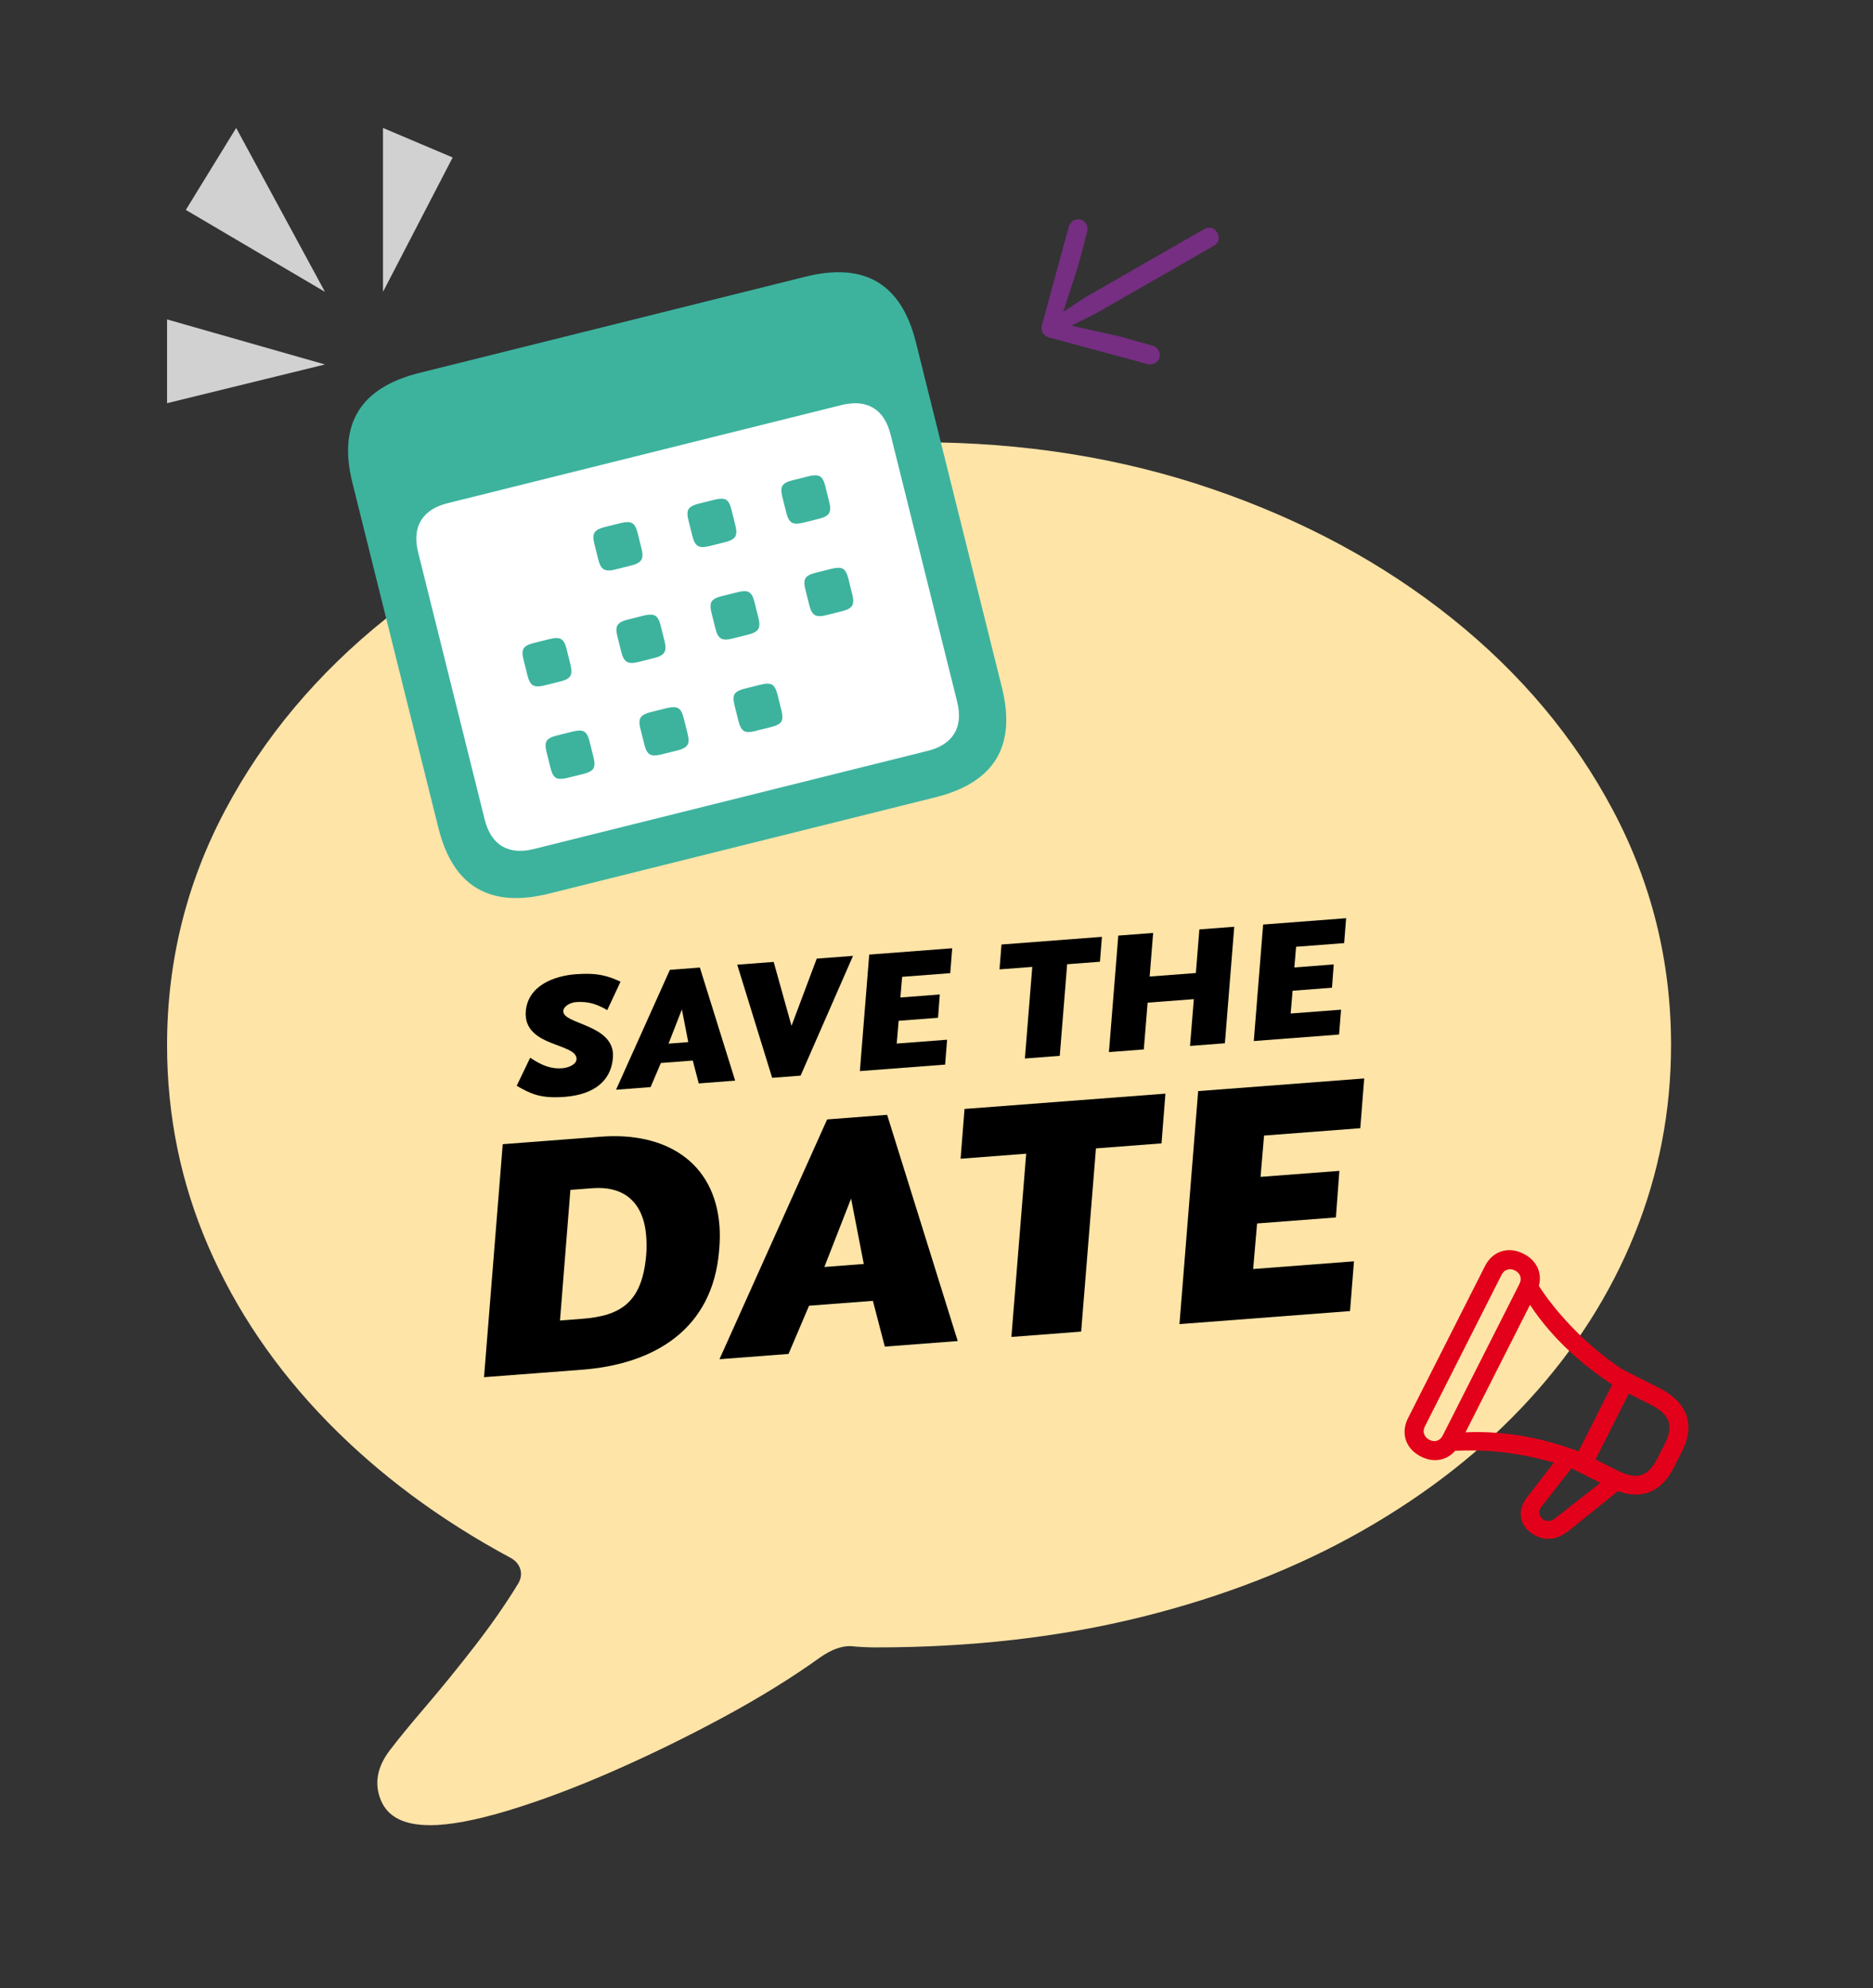<?xml version="1.0" encoding="UTF-8"?> <svg xmlns="http://www.w3.org/2000/svg" id="Layer_1" viewBox="0 0 571 606"><rect x="0" y="0" width="571" height="606" fill="#333333" stroke="none"/><defs><style>.cls-1{fill:#ffe4a7;}.cls-2{fill:#fff;}.cls-3{fill:#752e82;}.cls-4{fill:#d1d1d1;}.cls-5{fill:#e2001a;}.cls-6{fill:#3db39e;}</style></defs><path class="cls-1" d="m130.98,556.31c-7.82,0-12.77-2.53-14.86-7.58-2.09-5.05-1.18-10.14,2.73-15.26,2.56-3.37,6.23-7.85,11.02-13.44s9.74-11.69,14.86-18.3,9.57-13.01,13.34-19.21c.81-1.48.98-2.93.51-4.35s-1.45-2.53-2.93-3.34c-21.56-11.59-40.2-25.44-55.9-41.54-15.7-16.11-27.76-33.86-36.19-53.27-8.42-19.41-12.63-39.89-12.63-61.46,0-25.47,5.9-49.33,17.69-71.56,11.79-22.24,28.17-41.75,49.12-58.53s45.32-29.92,73.08-39.42c27.76-9.5,57.55-14.25,89.37-14.25s61.59,4.75,89.35,14.25c27.76,9.5,52.12,22.64,73.08,39.42s37.33,36.29,49.12,58.53c11.79,22.24,17.69,46.09,17.69,71.56,0,20.08-3.71,39.29-11.12,57.62-7.41,18.33-18.13,35.14-32.14,50.44-14.02,15.3-30.96,28.61-50.84,39.93-19.88,11.32-42.29,20.08-67.22,26.28-24.93,6.2-51.96,9.3-81.07,9.3-1.21,0-2.49-.03-3.84-.1s-2.7-.17-4.04-.3c-1.35,0-2.76.27-4.25.81s-3.12,1.42-4.87,2.63c-8.63,6.2-18.5,12.3-29.62,18.3-11.12,6-22.37,11.49-33.76,16.48-11.39,4.99-22,8.96-31.84,11.93-9.84,2.97-17.79,4.45-23.85,4.45Z"></path><path d="m185.11,307.87c-2.91-1.65-5.5-2.73-9.49-2.43-1.97.15-4.01,1.43-3.89,2.92.08,1.01,1.15,1.73,2.48,2.38,1.5.74,3.53,1.44,5.53,2.36,3.43,1.56,6.81,3.76,7.13,7.96.04.58-.01,1.23-.07,1.88-.7,6.26-5.33,10.67-14.69,11.39-7.55.58-10.56-1.07-14.59-3.38l4.11-8.55c3.6,2.4,6.41,3.47,9.76,3.21,1.7-.13,4.52-1.09,4.37-3.01-.09-1.17-1.11-1.95-2.5-2.64-1.5-.74-3.53-1.39-5.52-2.2-3.64-1.49-7.12-3.63-7.45-7.99-.04-.48-.07-.96,0-1.5.63-7.91,8.75-10.83,15.18-11.32,6.86-.52,9.99.57,13.7,2.27l-4.04,8.65Z"></path><path d="m213.02,330.23l-1.82-6.97-9.73.74-3.13,7.35-10.53.8,16.41-36.54,9.14-.7,10.76,34.47-11.11.85Zm-5.14-22.55l-4.07,10.42,6.01-.46-1.94-9.96Z"></path><path d="m244.07,327.86l-8.67.66-10.65-34.48,11.11-.85,5.44,19.48,7.69-20.48,11.06-.84-15.98,36.51Z"></path><path d="m289.7,296.62l-14.67,1.12-.54,6.3,12.01-.92-.53,7.1-12.01.92-.59,6.94,15.36-1.17-.6,7.58-25.99,1.98,2.85-35.51,25.3-1.93-.6,7.58Z"></path><path d="m335.32,293.14l-9.99.76-2.25,27.92-10.63.81,2.25-27.92-9.99.76.6-7.58,30.62-2.34-.6,7.58Z"></path><path d="m373.42,317.99l-10.63.81,1.16-14.26-14.09,1.07-1.16,14.26-10.63.81,2.85-35.51,10.63-.81-1.07,13.29,14.09-1.07,1.07-13.29,10.63-.81-2.85,35.51Z"></path><path d="m409.8,287.46l-14.67,1.12-.54,6.3,12.01-.92-.53,7.1-12.01.92-.59,6.94,15.36-1.17-.6,7.58-26,1.98,2.85-35.51,25.3-1.93-.6,7.58Z"></path><path d="m177.44,417.49l-29.88,2.28,5.7-71.02,29.99-2.29c19.46-1.48,34.59,7.52,36.09,27.19.17,2.23.14,4.7-.09,7.28-1.88,24.42-20.01,34.9-41.81,36.56Zm19.57-40.64c-.8-10.53-6.85-15.41-16.42-14.68l-6.7.51-3.17,39.81,6.7-.51c11.8-.9,18.34-4.93,19.58-19.46.17-2.04.13-3.97,0-5.67Z"></path><path d="m269.74,410.45l-3.63-13.95-19.46,1.48-6.26,14.7-21.05,1.61,32.82-73.09,18.29-1.4,21.52,68.95-22.22,1.7Zm-10.29-45.1l-8.14,20.83,12.02-.92-3.87-19.92Z"></path><path d="m354.1,348.5l-19.99,1.53-4.51,55.85-21.27,1.62,4.51-55.85-19.99,1.53,1.19-15.17,61.25-4.67-1.19,15.17Z"></path><path d="m414.71,343.88l-29.35,2.24-1.07,12.59,24.03-1.83-1.06,14.2-24.03,1.83-1.19,13.89,30.73-2.35-1.2,15.17-52,3.97,5.7-71.02,50.62-3.86-1.2,15.17Z"></path><rect class="cls-2" x="126.6" y="120.55" width="163" height="127" transform="translate(-38.33 55.78) rotate(-13.99)"></rect><path class="cls-6" d="m167.39,272.37c-9.02,2.25-16.34,1.71-21.97-1.62-5.62-3.33-9.54-9.45-11.76-18.36l-26.23-105.25c-2.22-8.91-1.63-16.15,1.77-21.73,3.4-5.58,9.61-9.49,18.64-11.74l117.74-29.34c9.02-2.25,16.33-1.7,21.92,1.63,5.59,3.34,9.5,9.46,11.72,18.37l26.23,105.25c2.22,8.91,1.64,16.15-1.73,21.72-3.37,5.57-9.57,9.48-18.59,11.73l-117.74,29.34Zm-4.75-13.56l120.16-29.94c3.85-.96,6.56-2.72,8.12-5.27s1.85-5.82.86-9.78l-20.25-81.28c-.99-3.97-2.77-6.71-5.35-8.23s-5.79-1.81-9.64-.85l-120.16,29.94c-3.79.95-6.47,2.7-8.03,5.25s-1.85,5.82-.86,9.78l20.25,81.28c.99,3.97,2.77,6.71,5.35,8.23s5.76,1.81,9.56.87Zm3.23-49.87c-1.55.39-2.69.36-3.4-.07s-1.26-1.39-1.64-2.89l-1.25-5c-.39-1.55-.36-2.67.08-3.36s1.43-1.23,2.99-1.61l5.09-1.27c1.49-.37,2.6-.36,3.31.05s1.26,1.38,1.65,2.93l1.25,5c.37,1.49.34,2.6-.09,3.32s-1.39,1.26-2.89,1.64l-5.09,1.27Zm7.02,28.18c-1.55.39-2.68.38-3.39-.02s-1.26-1.38-1.65-2.93l-1.25-5c-.39-1.55-.36-2.66.08-3.35s1.43-1.23,2.99-1.61l5.09-1.27c1.49-.37,2.6-.36,3.31.05s1.26,1.37,1.64,2.92l1.25,5c.39,1.55.36,2.67-.08,3.36s-1.41,1.22-2.9,1.59l-5.09,1.27Zm14.57-63.5c-1.49.37-2.61.35-3.36-.08s-1.31-1.38-1.68-2.88l-1.27-5.09c-.37-1.49-.32-2.59.14-3.29s1.45-1.23,2.94-1.6l5.09-1.27c1.49-.37,2.61-.36,3.35.03s1.3,1.34,1.67,2.83l1.27,5.09c.37,1.49.33,2.6-.13,3.33s-1.44,1.27-2.93,1.65l-5.09,1.27Zm7.02,28.19c-1.49.37-2.61.35-3.36-.08s-1.31-1.38-1.68-2.88l-1.25-5c-.39-1.55-.35-2.68.12-3.37s1.45-1.23,2.94-1.6l5.09-1.27c1.49-.37,2.61-.36,3.35.03s1.3,1.37,1.69,2.92l1.25,5c.37,1.49.33,2.6-.13,3.33s-1.44,1.27-2.93,1.65l-5.09,1.27Zm7.02,28.18c-1.49.37-2.61.36-3.35-.03s-1.3-1.37-1.69-2.92l-1.25-5c-.39-1.55-.34-2.67.12-3.36s1.45-1.23,2.94-1.6l5.09-1.27c1.49-.37,2.61-.36,3.35.03s1.3,1.36,1.69,2.91l1.25,5c.39,1.55.35,2.68-.12,3.37s-1.45,1.23-2.94,1.6l-5.09,1.27Zm14.57-63.5c-1.49.37-2.6.34-3.32-.09s-1.26-1.39-1.64-2.89l-1.27-5.09c-.37-1.49-.34-2.59.1-3.27s1.41-1.22,2.9-1.59l5.09-1.27c1.55-.39,2.68-.38,3.39.02s1.25,1.35,1.62,2.85l1.27,5.09c.37,1.49.34,2.6-.09,3.32s-1.42,1.27-2.97,1.66l-5.09,1.27Zm7.02,28.19c-1.49.37-2.6.34-3.32-.09s-1.26-1.39-1.64-2.89l-1.25-5c-.39-1.55-.36-2.67.08-3.36s1.41-1.22,2.9-1.59l5.09-1.27c1.55-.39,2.68-.38,3.39.02s1.26,1.38,1.65,2.93l1.25,5c.37,1.49.34,2.6-.09,3.32s-1.42,1.27-2.97,1.66l-5.09,1.27Zm7.02,28.18c-1.49.37-2.6.36-3.31-.05s-1.26-1.38-1.65-2.93l-1.25-5c-.39-1.55-.36-2.66.08-3.35s1.41-1.22,2.9-1.59l5.09-1.27c1.55-.39,2.68-.38,3.39.02s1.26,1.37,1.64,2.92l1.25,5c.39,1.55.36,2.67-.08,3.36s-1.43,1.23-2.99,1.61l-5.09,1.27Zm14.66-63.52c-1.55.39-2.69.36-3.4-.07s-1.26-1.39-1.64-2.89l-1.27-5.09c-.37-1.49-.34-2.59.1-3.27s1.43-1.23,2.99-1.61l5-1.25c1.55-.39,2.68-.38,3.39.02s1.25,1.35,1.62,2.85l1.27,5.09c.37,1.49.34,2.6-.09,3.32s-1.42,1.27-2.97,1.66l-5,1.25Zm7.02,28.19c-1.55.39-2.69.36-3.4-.07s-1.26-1.39-1.64-2.89l-1.25-5c-.39-1.55-.36-2.67.08-3.36s1.43-1.23,2.99-1.61l5-1.25c1.55-.39,2.68-.38,3.39.02s1.26,1.38,1.65,2.93l1.25,5c.37,1.49.34,2.6-.09,3.32s-1.42,1.27-2.97,1.66l-5,1.25Z"></path><path class="cls-3" d="m317.89,101.47c-.42-.73-.5-1.53-.24-2.41l8.17-29.94c.25-.85.72-1.48,1.4-1.87s1.43-.51,2.18-.32,1.32.65,1.73,1.35c.2.34.33.71.39,1.09s.05.75-.05,1.11l-2.68,10.22-5.45,16.87-1.38-1.08,8.9-5.87,36.26-20.79c.75-.43,1.49-.54,2.23-.33s1.33.69,1.75,1.43.54,1.49.35,2.24-.66,1.33-1.41,1.76l-36.26,20.79-9.56,4.72-.25-1.76,17.33,3.85,10.17,2.86c.36.1.69.27.98.52s.54.55.74.89c.41.71.5,1.43.29,2.17s-.67,1.32-1.37,1.72c-.34.2-.71.32-1.1.37s-.83,0-1.31-.13l-29.87-8.06c-.89-.23-1.54-.7-1.96-1.43Z"></path><path class="cls-5" d="m502.1,455.04c-3.37,1.05-7.22.48-11.55-1.71l-11-5.56c-2.91-1.07-5.9-2.01-8.99-2.8s-6.24-1.43-9.46-1.92c-3.22-.49-6.46-.79-9.73-.9s-6.54-.05-9.8.21l2.85-5.64c3.18-.25,6.36-.3,9.55-.14s6.37.49,9.54,1.01,6.33,1.21,9.47,2.09,6.25,1.9,9.34,3.09l10.81,5.47c2.89,1.46,5.29,1.92,7.17,1.36s3.52-2.2,4.9-4.92l2.36-4.66c1.38-2.73,1.73-5.01,1.07-6.86s-2.45-3.51-5.34-4.97l-10.52-5.32c-2.83-1.8-5.55-3.73-8.18-5.79-2.62-2.06-5.1-4.22-7.43-6.48s-4.5-4.64-6.51-7.12c-2.01-2.48-3.84-5.06-5.47-7.75l2.84-5.61c1.62,2.73,3.47,5.39,5.57,7.99s4.32,5.09,6.67,7.46,4.76,4.56,7.21,6.56,4.86,3.76,7.21,5.3l11.19,5.66c4.33,2.19,7.07,4.95,8.23,8.28,1.15,3.33.68,7.08-1.43,11.24l-2.36,4.66c-2.1,4.14-4.83,6.74-8.2,7.79Zm-22.72-7.88l-9.49,12.15c-.48.63-.68,1.25-.6,1.86s.32,1.14.73,1.58c.43.46,1.01.74,1.74.84s1.47-.13,2.21-.71l14.91-11.68,5.2,2.63-15.53,12.52c-1.84,1.48-3.57,2.34-5.21,2.58s-3.09.08-4.38-.47-2.36-1.23-3.21-2.06c-1.3-1.27-2.01-2.81-2.14-4.62s.55-3.67,2.04-5.57l8.92-11.49,4.82,2.44Zm5.67.36l-5.13-2.6,12.88-25.45,5.13,2.6-12.88,25.45Zm-43.13-3.82c-1.25.84-2.63,1.29-4.14,1.35s-3.04-.31-4.58-1.09-2.8-1.83-3.64-3.08-1.29-2.62-1.35-4.13.3-3.04,1.09-4.6l23.35-46.14c.79-1.56,1.81-2.77,3.06-3.61s2.62-1.29,4.13-1.35,3.05.31,4.63,1.11,2.74,1.8,3.59,3.05,1.31,2.63,1.37,4.14-.3,3.04-1.09,4.6l-23.35,46.14c-.79,1.56-1.81,2.77-3.06,3.61Zm21.28-52.34c.42-.82.51-1.61.27-2.35s-.76-1.32-1.59-1.74-1.61-.51-2.37-.27-1.35.77-1.76,1.6l-23.35,46.14c-.42.82-.5,1.61-.24,2.37s.8,1.34,1.62,1.76,1.6.5,2.34.25,1.31-.79,1.73-1.61l23.35-46.14Z"></path><polygon class="cls-4" points="99.07 88.96 72 39 56.65 63.98 99.07 88.96"></polygon><polygon class="cls-4" points="116.76 88.96 138 48 116.76 39 116.76 88.96"></polygon><polygon class="cls-4" points="99.07 111.09 50.93 97.36 50.93 122.89 99.07 111.09"></polygon></svg> 